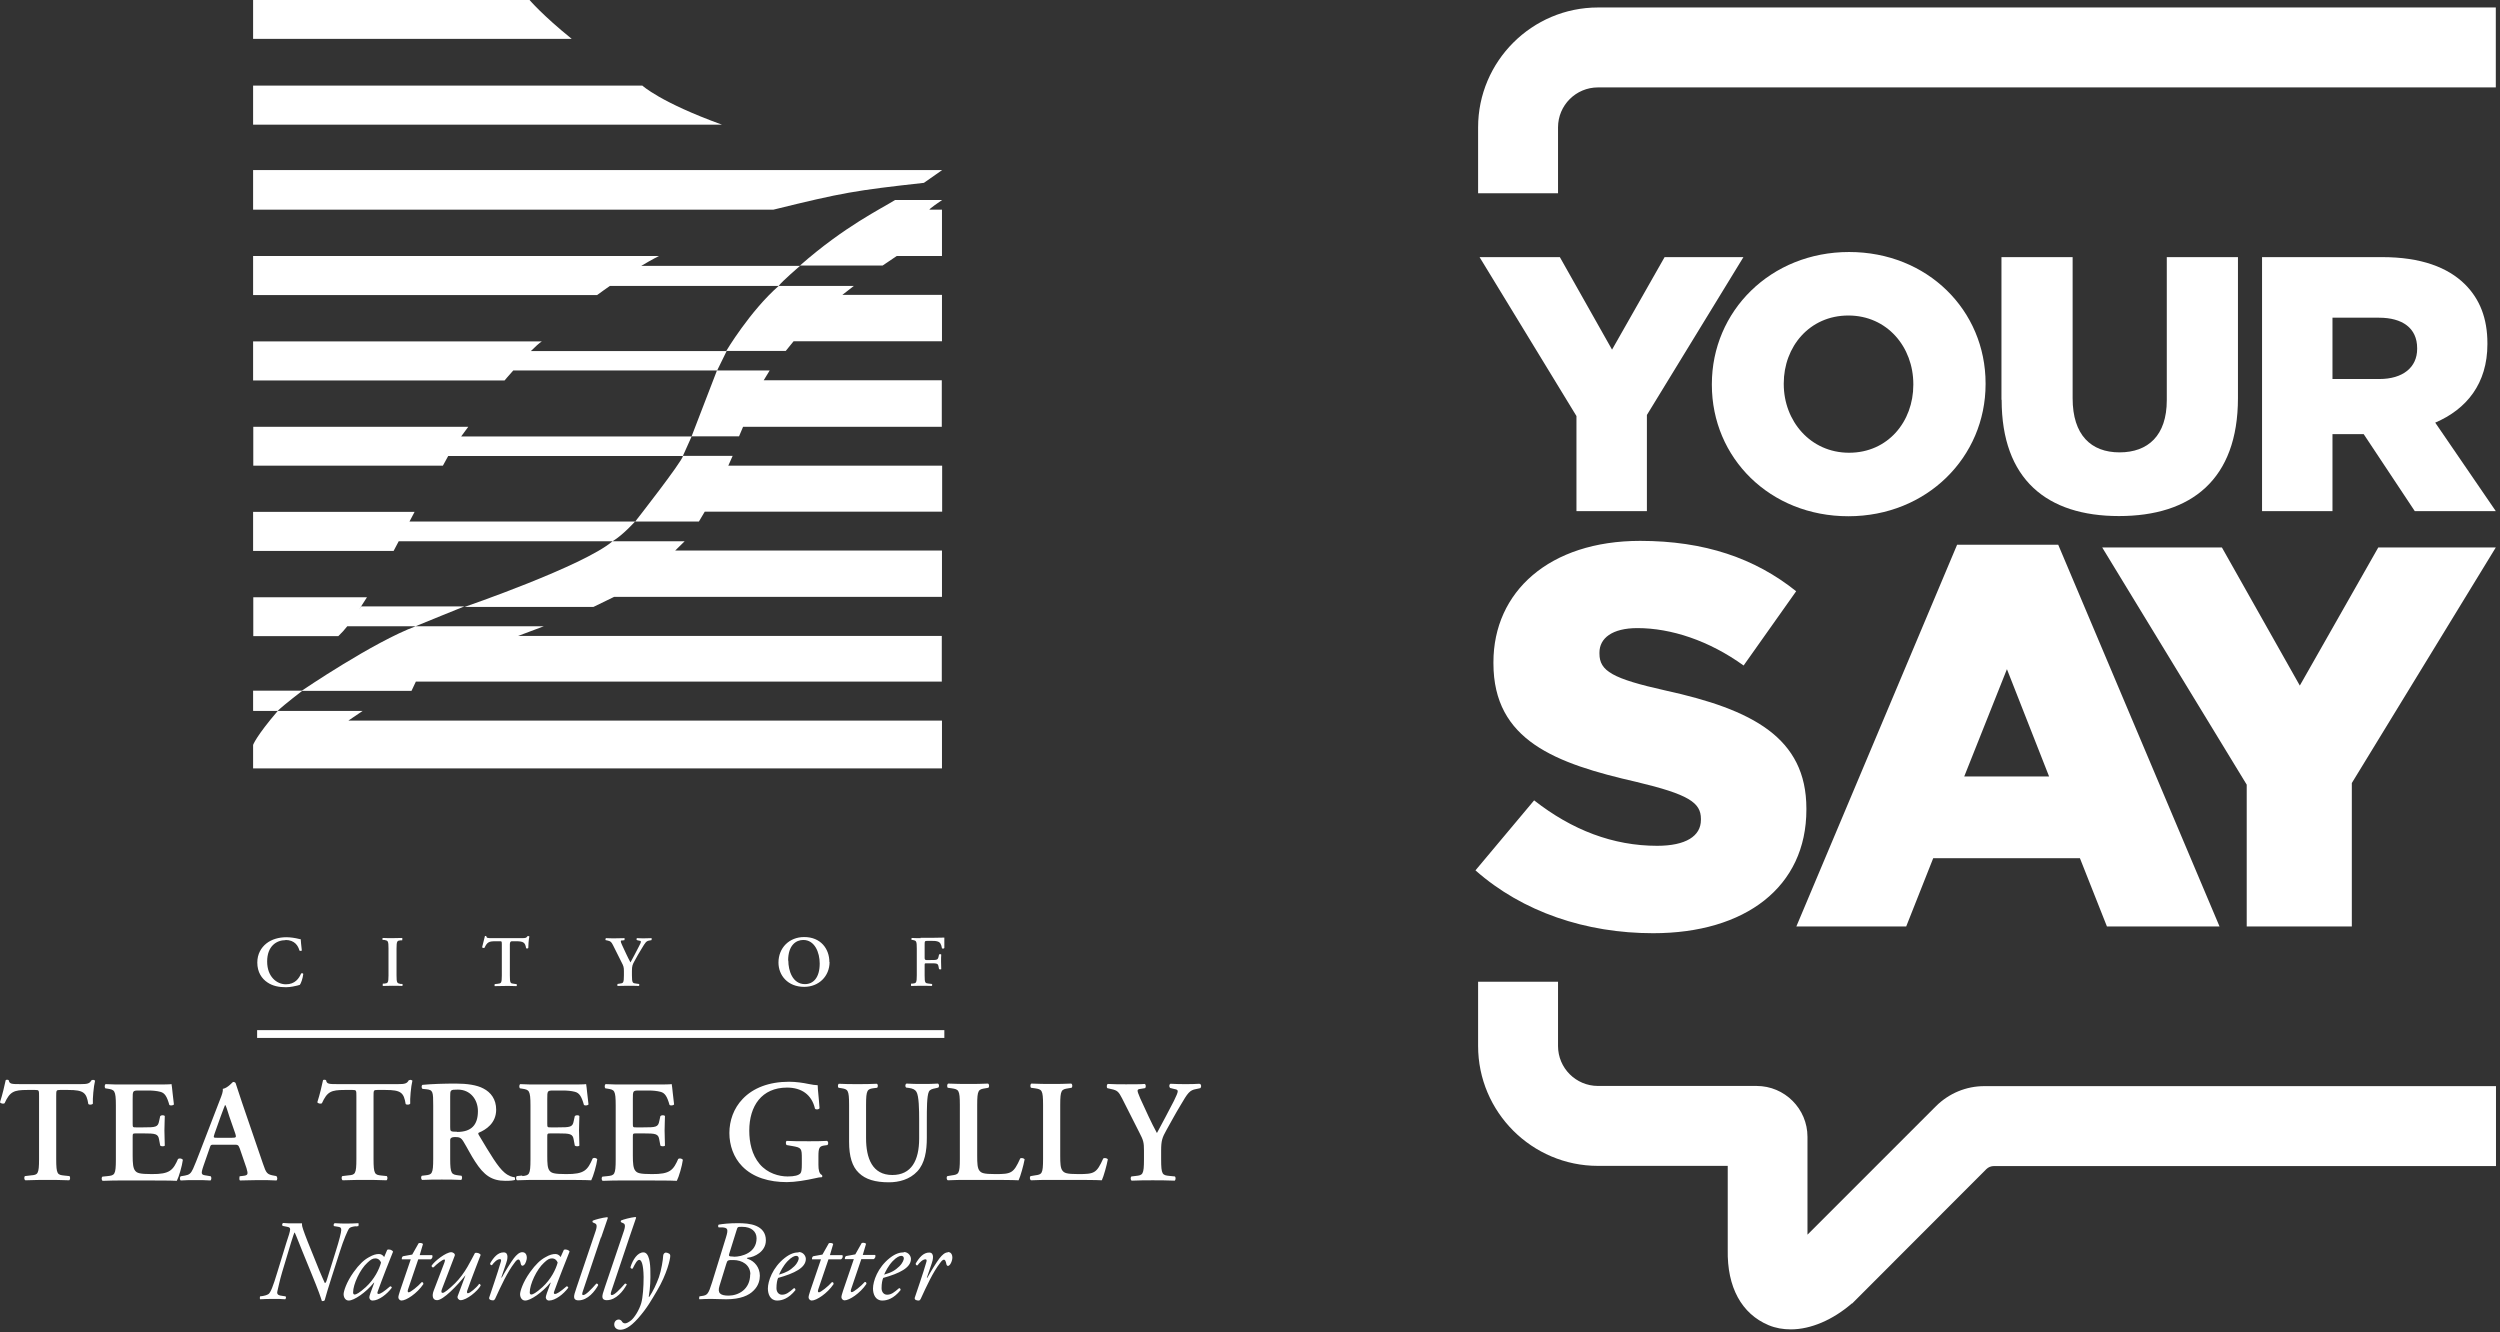<?xml version="1.0"?>
<svg xmlns="http://www.w3.org/2000/svg" width="137" height="73" viewBox="0 0 137 73" fill="none">
<rect x="0" y="0" width="137" height="73" fill="#333333" stroke="none"/>
<g clip-path="url(#clip0_1633_300)">
<path d="M86.39 22.8L81.08 14.09H85.48L88.34 19.16L91.22 14.09H95.54L90.25 22.74V28.01H86.39V22.8Z" fill="white"/>
<path d="M93.81 21.09V21.05C93.81 17.05 97.03 13.81 101.33 13.81C105.63 13.81 108.81 17.01 108.81 21.01V21.05C108.81 25.05 105.59 28.29 101.29 28.29C96.99 28.29 93.81 25.09 93.81 21.09ZM104.85 21.09V21.05C104.85 19.02 103.42 17.29 101.29 17.29C99.16 17.29 97.75 19 97.75 21.01V21.05C97.75 23.06 99.2 24.81 101.33 24.81C103.46 24.81 104.85 23.1 104.85 21.09Z" fill="white"/>
<path d="M109.68 21.91V14.09H113.58V21.83C113.58 23.84 114.59 24.79 116.15 24.79C117.71 24.79 118.74 23.87 118.74 21.93V14.09H122.64V21.81C122.64 26.29 120.07 28.28 116.12 28.28C112.17 28.28 109.69 26.27 109.69 21.91H109.68Z" fill="white"/>
<path d="M123.96 14.09H130.54C132.67 14.09 134.14 14.65 135.08 15.58C135.9 16.4 136.31 17.45 136.31 18.82V18.86C136.31 21.01 135.18 22.42 133.45 23.16L136.77 28.01H132.33L129.53 23.79H127.82V28.01H123.96V14.09ZM130.39 20.77C131.68 20.77 132.46 20.13 132.46 19.12V19.08C132.46 17.97 131.64 17.41 130.37 17.41H127.82V20.77H130.39Z" fill="white"/>
<path d="M80.86 47.69L84.07 43.86C86.15 45.49 88.4 46.35 90.81 46.35C92.38 46.35 93.21 45.82 93.21 44.93V44.87C93.21 43.98 92.53 43.53 89.68 42.85C85.26 41.84 81.84 40.59 81.84 36.35V36.29C81.84 32.43 84.9 29.64 89.88 29.64C93.41 29.64 96.17 30.59 98.43 32.4L95.55 36.47C93.65 35.1 91.57 34.42 89.73 34.42C88.34 34.42 87.65 34.98 87.65 35.76V35.82C87.65 36.77 88.36 37.19 91.27 37.84C96.02 38.88 98.99 40.42 98.99 44.31V44.37C98.99 48.61 95.64 51.14 90.59 51.14C86.91 51.14 83.44 49.98 80.86 47.7V47.69Z" fill="white"/>
<path d="M107.24 29.85H112.79L121.63 50.77H115.46L113.98 47.03H105.94L104.46 50.77H98.44L107.25 29.85H107.24ZM112.29 42.55L109.98 36.67L107.64 42.55H112.3H112.29Z" fill="white"/>
<path d="M123.12 43L115.2 30H121.76L126.03 37.57L130.33 30H136.77L128.88 42.91V50.77H123.12V42.99V43Z" fill="white"/>
<path fill-rule="evenodd" clip-rule="evenodd" d="M39.29 20.3C39.17 20.6 37.9 23.91 37.9 23.91H40.5L40.72 23.39H51.61V20.84H41.85L42.18 20.3H39.28H39.29ZM29.02 0H13.87V2.13H31.33C29.71 0.82 29.02 0 29.02 0ZM35.21 4.69H13.87V6.83H39.56C36.17 5.6 35.2 4.69 35.2 4.69H35.21ZM39.8 19.23H43.06L43.49 18.7H51.62V16.16H46.16L46.79 15.67H42.67C41.09 17.06 39.8 19.23 39.8 19.23ZM13.88 23.39V25.52H24.27C24.36 25.35 24.46 25.17 24.56 24.99H37.42L37.9 23.92H25.27C25.5 23.6 25.66 23.39 25.66 23.39H13.88ZM49.05 10.96C48.34 11.41 46.28 12.4 43.84 14.55H48.37L49.14 14.03H51.62V11.49H50.95C50.81 11.51 51.63 10.96 51.63 10.96H49.05ZM32.52 33.26L33.65 32.71H51.62V30.17H37L37.52 29.66H33.57C31.97 31.02 25.46 33.26 25.46 33.26H32.52ZM51.62 42.11V39.49H19.09L19.87 38.96H15.22C14.03 40.35 13.87 40.82 13.87 40.82V42.11H51.62ZM21.86 29.66H33.57C34.14 29.32 34.8 28.58 34.8 28.58H22.44L22.72 28.05H13.87V30.19H21.57L21.85 29.66H21.86ZM13.88 38.96H15.21C15.6 38.59 16.56 37.86 16.56 37.86H22.55L22.79 37.35H51.61V34.85H28.39L29.8 34.32H22.78C20.48 35.17 16.54 37.85 16.54 37.85H13.87V38.95H13.88V38.96ZM42.38 11.49C46.2 10.55 46.85 10.44 50.63 10.02L51.63 9.32H13.87V11.49H42.38ZM33.43 15.67H42.67C42.85 15.42 43.84 14.57 43.84 14.57H35.14C35.76 14.2 36.11 14.03 36.11 14.03H13.87V16.17H32.72C32.97 15.99 33.2 15.82 33.42 15.67H33.43ZM28.12 20.3H39.3L39.82 19.24H29.09C29.33 19 29.55 18.8 29.69 18.71H13.87V20.85H27.65C27.65 20.85 27.84 20.62 28.12 20.31V20.3ZM38.62 28.04H51.63V25.52H39.91L40.15 24.98H37.43C37.38 25.3 34.81 28.58 34.81 28.58H38.3L38.62 28.04ZM13.88 32.73V34.86H18.54C18.72 34.69 18.88 34.51 19.03 34.32H22.77C23 34.22 25.45 33.23 25.45 33.23H19.8L19.68 33.4C19.82 33.19 19.96 32.96 20.11 32.73H13.87H13.88ZM55.91 63.48C55.54 64.3 55.42 64.34 54.54 64.34C53.9 64.34 53.78 64.28 53.68 64.16C53.56 64.02 53.55 63.74 53.55 63.34V60.55C53.55 59.72 53.62 59.7 53.99 59.64L54.16 59.61C54.22 59.57 54.22 59.41 54.14 59.38C53.79 59.4 53.43 59.4 53.08 59.4C52.73 59.4 52.36 59.4 51.96 59.38C51.89 59.41 51.89 59.57 51.94 59.61L52.16 59.64C52.53 59.7 52.6 59.72 52.6 60.55V63.51C52.6 64.34 52.53 64.36 52.16 64.41L51.92 64.45C51.85 64.49 51.87 64.65 51.94 64.68C52.27 64.66 52.67 64.66 53.08 64.66H53.91C54.8 64.66 55.48 64.66 55.82 64.68C55.92 64.47 56.09 63.86 56.15 63.53C56.11 63.47 55.98 63.44 55.9 63.48H55.91ZM25.05 62.02C24.67 62.02 24.67 62 24.67 61.75V60.1C24.67 59.73 24.67 59.71 25.09 59.71C25.78 59.71 26.19 60.26 26.19 60.89C26.19 61.65 25.83 62.03 25.05 62.03V62.02ZM28.22 64.67C28.22 64.67 28.24 64.54 28.2 64.51C28.1 64.51 27.87 64.45 27.65 64.26C27.28 63.95 26.88 63.27 26.24 62.2C26.21 62.15 26.19 62.09 26.24 62.07C26.63 61.91 27.19 61.55 27.19 60.81C27.19 60.24 26.9 59.86 26.49 59.65C26.14 59.46 25.6 59.38 24.98 59.38C24.36 59.38 23.65 59.4 23.15 59.45C23.09 59.49 23.09 59.62 23.15 59.67L23.36 59.69C23.73 59.73 23.74 59.82 23.74 60.59V63.5C23.74 64.34 23.67 64.37 23.3 64.41L23.12 64.43C23.05 64.49 23.07 64.63 23.14 64.66C23.51 64.64 23.86 64.64 24.21 64.64C24.56 64.64 24.92 64.64 25.27 64.66C25.33 64.63 25.34 64.49 25.29 64.43L25.12 64.41C24.75 64.36 24.67 64.34 24.67 63.5V62.48C24.67 62.367 24.753 62.31 24.92 62.31C25.18 62.31 25.27 62.34 25.41 62.58C25.6 62.89 25.82 63.33 26.04 63.66C26.52 64.4 26.94 64.71 27.7 64.71C27.98 64.71 28.13 64.69 28.22 64.66V64.67ZM28.74 69.31C28.81 69.21 28.87 69.03 28.87 68.93C28.87 68.83 28.84 68.62 28.62 68.62C28.46 68.62 28.31 68.76 28.16 68.95C28 69.16 27.69 69.66 27.5 70.01H27.47L27.74 69.22C27.8 69.05 27.91 68.63 27.6 68.63C27.29 68.63 27.06 68.89 26.86 69.23C26.86 69.31 26.9 69.34 26.96 69.33C27.07 69.18 27.24 69 27.4 69C27.46 69 27.47 69.06 27.45 69.13C27.28 69.74 26.89 70.85 26.81 71.1C26.77 71.24 26.95 71.26 27.02 71.26C27.07 71.26 27.1 71.23 27.13 71.18C27.46 70.46 27.81 69.7 28.19 69.21C28.28 69.08 28.35 69.02 28.41 69.02C28.47 69.02 28.51 69.1 28.54 69.26C28.57 69.39 28.67 69.39 28.74 69.29V69.31ZM22.93 69.01H23.61C23.69 68.97 23.73 68.84 23.68 68.78H23L23.18 68.17C23.13 68.11 23 68.1 22.94 68.13L22.59 68.75L22.09 68.84C22.03 68.86 22.01 68.95 22.02 69.01H22.51L21.92 70.74C21.86 70.93 21.83 71.02 21.83 71.1C21.83 71.18 21.91 71.27 22 71.27C22.26 71.27 22.85 70.89 23.2 70.37C23.2 70.29 23.18 70.26 23.11 70.26C22.9 70.5 22.49 70.82 22.4 70.82C22.35 70.82 22.32 70.78 22.36 70.66L22.92 69.01H22.93ZM20.05 70.53C19.69 70.86 19.51 70.94 19.44 70.94C19.38 70.94 19.35 70.9 19.35 70.82C19.35 70.38 19.73 69.56 20.13 69.2C20.32 69.02 20.42 68.96 20.57 68.96C20.73 68.96 20.84 69.07 20.88 69.19C20.78 69.56 20.52 70.1 20.04 70.54H20.05V70.53ZM21.53 68.58C21.49 68.5 21.33 68.44 21.22 68.49L21.05 68.89C21.02 68.83 20.95 68.77 20.92 68.76C20.88 68.74 20.84 68.72 20.77 68.72C20.61 68.72 20.45 68.76 20.21 68.9C19.95 69.04 19.68 69.29 19.38 69.71C18.97 70.28 18.83 70.78 18.83 70.92C18.83 71.1 18.93 71.27 19.11 71.27C19.4 71.27 20.04 70.84 20.49 70.29H20.51L20.3 70.86C20.25 71 20.24 71.06 20.24 71.1C20.24 71.15 20.28 71.27 20.42 71.27C20.76 71.27 21.21 70.92 21.47 70.57C21.47 70.52 21.43 70.49 21.38 70.49C21.02 70.8 20.84 70.91 20.74 70.91C20.69 70.91 20.66 70.87 20.7 70.77C20.9 70.2 21.44 68.82 21.54 68.59L21.53 68.58ZM26.25 70.38C26.09 70.57 25.76 70.87 25.64 70.87C25.58 70.87 25.58 70.79 25.61 70.71C25.87 69.97 26.28 68.94 26.34 68.77C26.31 68.69 26.16 68.63 26.03 68.66C25.82 69.04 25.5 69.77 24.93 70.33C24.6 70.65 24.35 70.85 24.26 70.85C24.19 70.85 24.16 70.79 24.22 70.64L24.92 68.81C24.96 68.7 24.81 68.62 24.73 68.62C24.44 68.62 23.81 69.11 23.65 69.36C23.65 69.42 23.69 69.47 23.76 69.45C23.91 69.29 24.24 69.02 24.35 69.02C24.4 69.02 24.39 69.08 24.35 69.2L23.77 70.72C23.66 71 23.7 71.25 23.95 71.25C24.29 71.25 25.06 70.45 25.51 69.88L25.08 71.03C25.04 71.13 25.14 71.25 25.24 71.25C25.57 71.25 26.17 70.76 26.34 70.45C26.34 70.38 26.28 70.35 26.23 70.36V70.38H26.25ZM49.29 69.39C49.06 69.61 48.87 69.73 48.45 69.85C48.53 69.67 48.67 69.38 48.91 69.12C49.14 68.88 49.3 68.82 49.39 68.82C49.5 68.82 49.53 68.9 49.53 68.96C49.53 69.02 49.48 69.2 49.29 69.39ZM49.52 68.63C49.34 68.63 49.09 68.68 48.77 68.93C48.09 69.46 47.84 70.22 47.84 70.61C47.84 70.92 47.97 71.27 48.35 71.27C48.61 71.27 48.97 71.17 49.35 70.7C49.36 70.64 49.33 70.59 49.27 70.59C48.99 70.83 48.84 70.95 48.61 70.95C48.44 70.95 48.31 70.81 48.31 70.59C48.31 70.34 48.35 70.14 48.4 70.03C49.3 69.78 49.92 69.47 49.92 68.99C49.92 68.83 49.78 68.61 49.53 68.61V68.63H49.52ZM51.94 68.63C51.78 68.63 51.63 68.77 51.48 68.96C51.32 69.17 51.01 69.67 50.82 70.02H50.79L51.06 69.23C51.12 69.06 51.23 68.64 50.92 68.64C50.61 68.64 50.38 68.9 50.18 69.24C50.18 69.32 50.22 69.35 50.28 69.34C50.39 69.19 50.56 69.01 50.72 69.01C50.78 69.01 50.79 69.07 50.77 69.14C50.6 69.75 50.21 70.86 50.13 71.11C50.09 71.25 50.27 71.27 50.34 71.27C50.39 71.27 50.42 71.24 50.45 71.19C50.78 70.47 51.13 69.71 51.51 69.22C51.6 69.09 51.67 69.03 51.73 69.03C51.79 69.03 51.83 69.11 51.86 69.27C51.89 69.4 51.98 69.4 52.06 69.3C52.14 69.2 52.19 69.02 52.19 68.92C52.19 68.82 52.16 68.61 51.94 68.61V68.63ZM47.39 70.25C47.18 70.49 46.77 70.81 46.68 70.81C46.63 70.81 46.6 70.77 46.64 70.65L47.2 69H47.88C47.96 68.96 48 68.83 47.96 68.77H47.28L47.46 68.16C47.41 68.1 47.28 68.09 47.22 68.12L46.87 68.74L46.37 68.83C46.31 68.85 46.29 68.94 46.3 69H46.79L46.2 70.73C46.14 70.92 46.11 71.01 46.11 71.09C46.11 71.17 46.19 71.26 46.28 71.26C46.54 71.26 47.13 70.88 47.48 70.36C47.48 70.28 47.46 70.25 47.39 70.25ZM40.2 68.86C39.93 68.86 39.92 68.83 39.97 68.68L40.36 67.43C40.42 67.22 40.43 67.23 40.67 67.23C41.18 67.23 41.46 67.49 41.46 67.86C41.46 68.65 40.66 68.87 40.21 68.87H40.2V68.86ZM41.11 69.83C41.11 70.67 40.45 71 39.93 71C39.48 71 39.3 70.87 39.43 70.46L39.8 69.26C39.86 69.05 39.89 69.05 40.19 69.05C40.66 69.05 41.12 69.31 41.12 69.84L41.11 69.83ZM41.44 67.18C41.14 67.05 40.76 67.03 40.43 67.03C39.97 67.03 39.6 67.07 39.38 67.11C39.35 67.14 39.34 67.23 39.38 67.26H39.59C39.87 67.29 39.93 67.34 39.78 67.82L39.02 70.28C38.82 70.92 38.76 70.98 38.46 71.02L38.33 71.04C38.33 71.04 38.29 71.17 38.33 71.2C38.51 71.19 38.72 71.18 38.97 71.18C39.22 71.18 39.46 71.2 39.8 71.2C40.58 71.2 41.04 70.99 41.3 70.72C41.57 70.46 41.64 70.14 41.64 69.91C41.64 69.46 41.35 69.11 40.99 68.99C40.93 68.97 40.89 68.93 40.99 68.92C41.33 68.89 41.97 68.6 41.97 67.97C41.97 67.55 41.74 67.31 41.44 67.18ZM43.53 69.39C43.3 69.61 43.1 69.73 42.69 69.85C42.77 69.67 42.91 69.38 43.15 69.12C43.38 68.88 43.54 68.82 43.63 68.82C43.74 68.82 43.77 68.9 43.77 68.96C43.77 69.02 43.72 69.2 43.53 69.39ZM43.76 68.63C43.58 68.63 43.33 68.68 43.01 68.93C42.33 69.46 42.08 70.22 42.08 70.61C42.08 70.92 42.21 71.27 42.59 71.27C42.85 71.27 43.21 71.17 43.59 70.7C43.59 70.64 43.57 70.59 43.51 70.59C43.23 70.83 43.08 70.95 42.85 70.95C42.68 70.95 42.55 70.81 42.55 70.59C42.55 70.34 42.59 70.14 42.64 70.03C43.54 69.78 44.16 69.47 44.16 68.99C44.16 68.83 44.02 68.61 43.77 68.61V68.63H43.76ZM36.49 68.64C36.49 68.64 36.35 68.65 36.34 68.83C36.34 68.99 36.24 69.62 36.11 69.99C35.97 70.37 35.79 70.76 35.58 71.07H35.55C35.64 70.55 35.65 70.09 35.64 69.69C35.64 69.25 35.58 68.63 35.26 68.63C34.94 68.63 34.68 69.02 34.55 69.44C34.55 69.5 34.6 69.54 34.67 69.52C34.8 69.26 34.91 69.04 35.03 69.04C35.15 69.04 35.26 69.28 35.27 69.98C35.27 70.51 35.23 71.09 35.14 71.41C35.02 71.82 34.75 72.22 34.59 72.35C34.44 72.47 34.33 72.52 34.25 72.52C34.15 72.52 34.09 72.44 34.08 72.41C34.04 72.35 33.97 72.31 33.91 72.31C33.77 72.31 33.66 72.42 33.66 72.58C33.66 72.74 33.78 72.87 33.99 72.87C34.2 72.87 34.5 72.77 34.97 72.24C35.47 71.67 35.69 71.26 36 70.74C36.56 69.8 36.73 68.99 36.73 68.83C36.73 68.76 36.71 68.73 36.67 68.7C36.62 68.67 36.54 68.64 36.49 68.64ZM37.18 63.48C36.9 64.12 36.73 64.35 35.72 64.34C35.05 64.34 34.92 64.28 34.82 64.16C34.7 64.02 34.68 63.74 34.68 63.33V62.32C34.68 62.12 34.68 62.11 34.87 62.11H35.25C35.94 62.11 36.08 62.13 36.13 62.46L36.19 62.78C36.25 62.83 36.4 62.83 36.44 62.78C36.44 62.53 36.42 62.25 36.42 61.95C36.42 61.65 36.44 61.37 36.44 61.16C36.4 61.1 36.25 61.1 36.19 61.16L36.13 61.43C36.07 61.77 35.94 61.78 35.25 61.78H34.87C34.69 61.78 34.68 61.78 34.68 61.57V60.23C34.68 59.78 34.68 59.76 35.02 59.76H35.55C35.76 59.76 36 59.78 36.19 59.83C36.44 59.89 36.56 60.09 36.69 60.55C36.75 60.6 36.91 60.58 36.94 60.52C36.89 60.18 36.84 59.55 36.81 59.41C36.71 59.43 36.25 59.43 35.74 59.43H34.22C33.87 59.43 33.5 59.43 33.19 59.41C33.13 59.44 33.12 59.58 33.17 59.64L33.3 59.66C33.67 59.72 33.74 59.74 33.74 60.58V63.54C33.74 64.38 33.67 64.41 33.3 64.45L33.01 64.48C32.95 64.54 32.96 64.68 33.03 64.71C33.39 64.69 33.87 64.69 34.22 64.69H35.13C36.06 64.69 36.74 64.69 37.09 64.71C37.2 64.5 37.38 63.89 37.42 63.56C37.37 63.48 37.24 63.46 37.17 63.51V63.48H37.18ZM32.94 67.82C33.17 67.14 33.23 66.97 33.31 66.74L33.28 66.7C32.99 66.73 32.6 66.84 32.49 66.89C32.46 66.91 32.46 66.97 32.49 66.99L32.6 67.04C32.69 67.08 32.76 67.15 32.6 67.58L31.6 70.54C31.49 70.86 31.46 70.97 31.46 71.07C31.46 71.17 31.52 71.26 31.7 71.26C32.22 71.26 32.61 70.74 32.78 70.43C32.78 70.37 32.74 70.34 32.68 70.34C32.39 70.67 32.1 70.97 31.96 70.97C31.89 70.97 31.89 70.91 31.94 70.76L32.93 67.81L32.94 67.82ZM34.35 70.43C34.35 70.37 34.31 70.34 34.25 70.34C33.96 70.67 33.67 70.97 33.53 70.97C33.46 70.97 33.45 70.91 33.5 70.76L34.49 67.81C34.72 67.13 34.78 66.96 34.86 66.73L34.83 66.69C34.54 66.72 34.15 66.83 34.04 66.88C34.01 66.9 34.01 66.96 34.04 66.98L34.15 67.03C34.24 67.07 34.31 67.14 34.15 67.57L33.15 70.53C33.04 70.85 33.01 70.96 33.01 71.06C33.01 71.16 33.07 71.25 33.25 71.25C33.77 71.25 34.16 70.73 34.33 70.42H34.35V70.43ZM29.73 70.53C29.37 70.86 29.19 70.94 29.12 70.94C29.06 70.94 29.03 70.9 29.03 70.82C29.03 70.38 29.41 69.56 29.81 69.2C30 69.02 30.1 68.96 30.25 68.96C30.41 68.96 30.52 69.07 30.56 69.19C30.46 69.56 30.2 70.1 29.72 70.54H29.73V70.53ZM31.21 68.58C31.17 68.5 31.01 68.44 30.9 68.49L30.72 68.89C30.69 68.83 30.62 68.77 30.59 68.76C30.55 68.74 30.51 68.72 30.44 68.72C30.28 68.72 30.12 68.76 29.88 68.9C29.62 69.04 29.35 69.29 29.05 69.71C28.64 70.28 28.5 70.78 28.5 70.92C28.5 71.1 28.6 71.27 28.78 71.27C29.07 71.27 29.71 70.84 30.16 70.29H30.18L29.97 70.86C29.92 71 29.91 71.06 29.91 71.1C29.91 71.15 29.95 71.27 30.09 71.27C30.43 71.27 30.88 70.92 31.14 70.57C31.14 70.52 31.1 70.49 31.05 70.49C30.69 70.8 30.51 70.91 30.41 70.91C30.36 70.91 30.33 70.87 30.37 70.77C30.57 70.2 31.12 68.82 31.21 68.59V68.58ZM45.2 62.77L45.34 62.75C45.41 62.69 45.4 62.56 45.32 62.52C44.98 62.54 44.71 62.54 44.35 62.54C43.8 62.54 43.42 62.54 43.11 62.52C43.05 62.56 43.05 62.7 43.11 62.75L43.4 62.8C43.93 62.89 43.94 62.93 43.94 63.5V63.79C43.94 64.08 43.92 64.22 43.87 64.29C43.77 64.41 43.54 64.47 43.16 64.47C42.69 64.47 42.06 64.3 41.63 63.79C41.2 63.28 41.06 62.6 41.06 61.96C41.06 60.61 41.74 59.6 43.13 59.6C43.92 59.6 44.48 59.98 44.66 60.75C44.7 60.82 44.87 60.81 44.91 60.73C44.87 60.11 44.81 59.71 44.81 59.47C44.71 59.47 44.48 59.44 44.3 59.4C44.02 59.34 43.62 59.28 43.24 59.28C42.14 59.28 41.27 59.62 40.7 60.22C40.2 60.74 39.97 61.42 39.97 62.09C39.97 62.76 40.2 63.43 40.67 63.91C41.27 64.53 42.16 64.78 43.12 64.78C43.57 64.78 44.17 64.68 44.66 64.57C44.81 64.53 44.95 64.51 45.04 64.51C45.07 64.49 45.07 64.42 45.04 64.39C44.89 64.32 44.85 64.11 44.85 63.83V63.37C44.85 62.89 44.9 62.81 45.19 62.77H45.2ZM21.07 53.9H20.98C20.98 53.9 20.96 54.01 20.98 54.03C21.15 54.03 21.34 54.02 21.51 54.02C21.68 54.02 21.86 54.02 22.04 54.03C22.07 54.01 22.08 53.94 22.04 53.92H21.95C21.76 53.88 21.73 53.87 21.73 53.45V51.98C21.73 51.56 21.77 51.55 21.95 51.53H22.04C22.04 51.53 22.06 51.42 22.04 51.4C21.87 51.4 21.69 51.41 21.51 51.41C21.33 51.41 21.15 51.41 20.98 51.4C20.95 51.42 20.94 51.49 20.98 51.51H21.07C21.26 51.55 21.29 51.56 21.29 51.98V53.45C21.29 53.87 21.25 53.88 21.07 53.9ZM15.64 51.51C16.16 51.51 16.34 51.84 16.41 52.09C16.44 52.12 16.51 52.11 16.54 52.09C16.5 51.8 16.49 51.56 16.48 51.47C16.44 51.47 16.42 51.46 16.37 51.45C16.18 51.4 15.91 51.36 15.69 51.36C15.29 51.36 14.89 51.47 14.6 51.7C14.31 51.93 14.1 52.28 14.1 52.75C14.1 53.27 14.34 53.63 14.66 53.84C14.94 54.03 15.28 54.1 15.67 54.1C15.93 54.1 16.2 54.03 16.29 54.01C16.33 54 16.38 53.98 16.43 53.97C16.49 53.9 16.59 53.63 16.62 53.37C16.6 53.33 16.54 53.32 16.5 53.35C16.39 53.61 16.17 53.94 15.67 53.94C15.17 53.94 14.64 53.53 14.64 52.69C14.64 51.85 15.15 51.52 15.65 51.52L15.64 51.51ZM22.5 59.17C22.5 59.17 22.44 59.19 22.4 59.2C22.3 59.38 22.19 59.41 21.8 59.41H18.56C18.02 59.41 17.91 59.41 17.87 59.2C17.85 59.18 17.82 59.17 17.79 59.17C17.75 59.17 17.72 59.17 17.7 59.2C17.64 59.48 17.53 59.97 17.39 60.4C17.42 60.48 17.59 60.5 17.64 60.46C17.93 59.82 18.15 59.73 18.88 59.73H19.32C19.53 59.73 19.53 59.75 19.53 60.08V63.51C19.53 64.35 19.46 64.38 19.09 64.41L18.76 64.45C18.7 64.49 18.71 64.65 18.78 64.68C19.29 64.66 19.66 64.66 20.01 64.66C20.36 64.66 20.72 64.66 21.18 64.68C21.24 64.65 21.25 64.51 21.2 64.45L20.91 64.42C20.54 64.38 20.47 64.36 20.47 63.51V60.08C20.47 59.75 20.47 59.73 20.68 59.73H21.13C21.98 59.73 22.13 59.88 22.23 60.5C22.3 60.56 22.44 60.54 22.48 60.48C22.46 60.23 22.52 59.54 22.6 59.22C22.58 59.2 22.54 59.18 22.5 59.18V59.17ZM43.19 52.64C43.19 51.8 43.62 51.51 44.02 51.51C44.65 51.51 44.92 52.2 44.92 52.8C44.92 53.59 44.56 53.93 44.11 53.93C43.43 53.93 43.2 53.19 43.2 52.64H43.19ZM45.45 52.72C45.45 52 44.98 51.35 44.07 51.35C43.24 51.35 42.66 51.95 42.66 52.75C42.66 53.45 43.17 54.08 44.07 54.08C44.87 54.08 45.46 53.5 45.46 52.72H45.45ZM19.5 67.21L19.64 67.19C19.64 67.19 19.67 67.06 19.64 67.03C19.46 67.04 19.28 67.05 19.05 67.05C18.82 67.05 18.56 67.05 18.34 67.03C18.29 67.06 18.26 67.13 18.3 67.19L18.54 67.23C18.68 67.25 18.7 67.3 18.7 67.41C18.7 67.53 18.59 67.97 18.4 68.57L17.91 70.14C17.88 70.24 17.85 70.31 17.8 70.31C17.73 70.17 17.62 69.9 17.49 69.6L16.86 68.04C16.62 67.43 16.55 67.2 16.55 67.13V67.04H16.16C15.9 67.04 15.71 67.04 15.52 67.02C15.46 67.04 15.44 67.13 15.49 67.18L15.74 67.23C15.85 67.25 15.9 67.28 15.9 67.37C15.9 67.48 15.81 67.75 15.69 68.11L15.2 69.71C14.96 70.51 14.83 70.82 14.72 70.91C14.63 70.97 14.49 71.01 14.41 71.02L14.25 71.04C14.25 71.04 14.22 71.17 14.26 71.2C14.45 71.19 14.69 71.18 14.92 71.18C15.21 71.18 15.45 71.18 15.63 71.2C15.67 71.17 15.69 71.08 15.65 71.04L15.51 71.02C15.3 70.99 15.15 70.97 15.2 70.76C15.23 70.65 15.33 70.15 15.46 69.72L15.95 68.09C16.06 67.75 16.12 67.54 16.15 67.54C16.25 67.75 16.4 68.16 16.57 68.57L17.06 69.77C17.47 70.77 17.56 71.05 17.64 71.3C17.69 71.3 17.75 71.3 17.79 71.26C17.9 70.87 17.97 70.63 18.18 69.97L18.63 68.57C18.82 67.96 19.06 67.4 19.14 67.31C19.2 67.25 19.32 67.22 19.47 67.2H19.5V67.21ZM28.95 51.29C28.95 51.29 28.92 51.29 28.9 51.31C28.85 51.4 28.79 51.41 28.6 51.41H26.99C26.72 51.41 26.67 51.41 26.65 51.31C26.65 51.3 26.63 51.29 26.61 51.29C26.59 51.29 26.57 51.29 26.57 51.31C26.54 51.45 26.48 51.69 26.42 51.91C26.44 51.95 26.52 51.96 26.55 51.94C26.7 51.62 26.8 51.58 27.17 51.58H27.39C27.49 51.58 27.5 51.58 27.5 51.75V53.46C27.5 53.88 27.46 53.89 27.28 53.91L27.11 53.93C27.11 53.93 27.09 54.03 27.11 54.04C27.36 54.04 27.55 54.03 27.72 54.03C27.89 54.03 28.07 54.03 28.3 54.04C28.33 54.02 28.34 53.95 28.3 53.93L28.16 53.91C27.97 53.89 27.94 53.88 27.94 53.46V51.75C27.94 51.637 27.977 51.58 28.05 51.58H28.28C28.7 51.58 28.78 51.66 28.83 51.96C28.87 51.99 28.93 51.98 28.95 51.95C28.95 51.82 28.97 51.48 29.01 51.32C29.01 51.31 28.98 51.3 28.96 51.3H28.95V51.29ZM65.73 59.39C65.48 59.41 65.22 59.41 64.97 59.41C64.72 59.41 64.49 59.41 64.14 59.39C64.06 59.43 64.06 59.56 64.12 59.62L64.36 59.68C64.47 59.7 64.54 59.72 64.54 59.8C64.54 59.89 64.46 60.06 64.33 60.33C64.02 60.93 63.73 61.48 63.4 62.09C63.08 61.51 62.8 60.87 62.48 60.18C62.37 59.92 62.34 59.83 62.34 59.77C62.34 59.71 62.38 59.68 62.51 59.67L62.75 59.63C62.81 59.57 62.8 59.43 62.73 59.4C62.55 59.42 62.06 59.42 61.71 59.42C61.38 59.42 61.05 59.42 60.71 59.4C60.65 59.42 60.63 59.57 60.68 59.63L60.89 59.68C61.25 59.75 61.31 59.85 61.49 60.19L62.44 62.07C62.66 62.49 62.69 62.61 62.69 63.06V63.53C62.69 64.37 62.62 64.4 62.25 64.44L62 64.47C61.94 64.53 61.95 64.67 62.02 64.7C62.45 64.68 62.81 64.68 63.17 64.68C63.53 64.68 63.88 64.68 64.37 64.7C64.43 64.67 64.44 64.53 64.39 64.47L64.09 64.44C63.7 64.4 63.63 64.38 63.63 63.53V63.05C63.63 62.51 63.69 62.34 63.92 61.93C64.17 61.49 64.4 61.05 64.68 60.59C65.09 59.89 65.19 59.74 65.55 59.68L65.78 59.63C65.84 59.57 65.84 59.44 65.76 59.4H65.73V59.39ZM34.1 51.54L34.22 51.52C34.22 51.52 34.24 51.42 34.22 51.41C34.13 51.41 33.89 51.42 33.71 51.42C33.55 51.42 33.38 51.42 33.21 51.41C33.18 51.42 33.17 51.5 33.19 51.52L33.29 51.54C33.47 51.58 33.5 51.62 33.59 51.79L34.06 52.73C34.17 52.94 34.19 53 34.19 53.22V53.45C34.19 53.87 34.15 53.88 33.97 53.9L33.84 53.92C33.84 53.92 33.82 54.02 33.84 54.03C34.05 54.03 34.23 54.02 34.41 54.02C34.59 54.02 34.76 54.02 35.01 54.03C35.04 54.01 35.05 53.94 35.01 53.92L34.86 53.9C34.67 53.88 34.63 53.87 34.63 53.45V53.21C34.63 52.94 34.66 52.86 34.78 52.65C34.9 52.43 35.02 52.21 35.16 51.99C35.37 51.64 35.41 51.57 35.59 51.54L35.7 51.52C35.7 51.52 35.73 51.43 35.7 51.41C35.57 51.41 35.45 51.42 35.32 51.42C35.19 51.42 35.08 51.42 34.91 51.41C34.87 51.43 34.87 51.5 34.91 51.52L35.03 51.55C35.09 51.55 35.12 51.57 35.12 51.61C35.12 51.65 35.08 51.74 35.01 51.87C34.86 52.17 34.71 52.44 34.55 52.74C34.39 52.45 34.25 52.13 34.09 51.79C34.03 51.66 34.02 51.62 34.02 51.58C34.02 51.54 34.04 51.54 34.1 51.53V51.54ZM28.61 64.42L28.32 64.45C28.26 64.51 28.27 64.65 28.34 64.68C28.7 64.66 29.18 64.66 29.53 64.66H30.44C31.37 64.66 32.05 64.66 32.4 64.68C32.51 64.47 32.69 63.86 32.73 63.53C32.68 63.45 32.55 63.43 32.48 63.48C32.2 64.12 32.03 64.35 31.02 64.34C30.35 64.34 30.22 64.28 30.12 64.16C30 64.02 29.99 63.74 29.99 63.33V62.32C29.99 62.12 29.99 62.11 30.18 62.11H30.56C31.25 62.11 31.39 62.13 31.44 62.46L31.5 62.78C31.56 62.83 31.71 62.83 31.75 62.78C31.75 62.53 31.73 62.25 31.73 61.95C31.73 61.65 31.75 61.37 31.75 61.16C31.71 61.1 31.56 61.1 31.5 61.16L31.44 61.43C31.38 61.77 31.25 61.78 30.56 61.78H30.18C30 61.78 29.99 61.78 29.99 61.57V60.23C29.99 59.78 29.99 59.76 30.33 59.76H30.86C31.07 59.76 31.31 59.78 31.5 59.83C31.75 59.89 31.87 60.09 32 60.55C32.06 60.6 32.22 60.58 32.25 60.52C32.2 60.18 32.15 59.55 32.12 59.41C32.02 59.43 31.56 59.43 31.05 59.43H29.53C29.18 59.43 28.81 59.43 28.51 59.41C28.45 59.44 28.44 59.58 28.49 59.64L28.62 59.66C28.99 59.72 29.07 59.74 29.07 60.58V63.54C29.07 64.38 29 64.41 28.62 64.45V64.42H28.61ZM60.46 63.48C60.09 64.3 59.97 64.34 59.09 64.34C58.45 64.34 58.33 64.28 58.23 64.16C58.11 64.02 58.1 63.74 58.1 63.34V60.55C58.1 59.72 58.17 59.7 58.54 59.64L58.72 59.61C58.78 59.57 58.78 59.41 58.7 59.38C58.35 59.4 57.99 59.4 57.64 59.4C57.29 59.4 56.92 59.4 56.52 59.38C56.45 59.41 56.45 59.57 56.5 59.61L56.72 59.64C57.09 59.7 57.16 59.72 57.16 60.55V63.51C57.16 64.34 57.09 64.36 56.72 64.41L56.48 64.45C56.41 64.49 56.43 64.65 56.5 64.68C56.83 64.66 57.23 64.66 57.64 64.66H58.47C59.36 64.66 60.04 64.66 60.38 64.68C60.48 64.47 60.65 63.86 60.71 63.53C60.67 63.47 60.54 63.44 60.46 63.48ZM9.77 63.48C9.49 64.12 9.32 64.35 8.31 64.34C7.64 64.34 7.51 64.28 7.41 64.16C7.29 64.02 7.27 63.74 7.27 63.33V62.32C7.27 62.12 7.27 62.11 7.46 62.11H7.84C8.53 62.11 8.67 62.13 8.72 62.46L8.78 62.78C8.84 62.83 8.99 62.83 9.03 62.78C9.03 62.53 9.01 62.25 9.01 61.95C9.01 61.65 9.03 61.37 9.03 61.16C8.99 61.1 8.84 61.1 8.78 61.16L8.72 61.43C8.66 61.77 8.53 61.78 7.84 61.78H7.46C7.28 61.78 7.27 61.78 7.27 61.57V60.23C7.27 59.78 7.27 59.76 7.61 59.76H8.14C8.35 59.76 8.59 59.78 8.78 59.83C9.03 59.89 9.15 60.09 9.28 60.55C9.34 60.6 9.5 60.58 9.53 60.52C9.48 60.18 9.43 59.55 9.4 59.41C9.3 59.43 8.84 59.43 8.33 59.43H6.81C6.46 59.43 6.09 59.43 5.79 59.41C5.73 59.44 5.72 59.58 5.77 59.64L5.9 59.66C6.27 59.72 6.35 59.74 6.35 60.58V63.54C6.35 64.38 6.28 64.41 5.9 64.45L5.61 64.48C5.55 64.54 5.56 64.68 5.63 64.71C5.99 64.69 6.47 64.69 6.82 64.69H7.73C8.66 64.69 9.34 64.69 9.69 64.71C9.8 64.5 9.98 63.89 10.02 63.56C9.97 63.48 9.84 63.46 9.77 63.51V63.48ZM12.72 62.35H11.89C11.7 62.35 11.68 62.35 11.76 62.12L12.09 61.19C12.23 60.82 12.3 60.62 12.33 60.56H12.35C12.39 60.62 12.44 60.77 12.57 61.19L12.9 62.14C12.96 62.33 12.93 62.35 12.71 62.35H12.72ZM15.16 64.45L15.04 64.43C14.63 64.36 14.59 64.3 14.41 63.77L13.27 60.44C13.14 60.08 13.04 59.71 12.91 59.35C12.88 59.31 12.84 59.29 12.77 59.29C12.75 59.29 12.49 59.62 12.21 59.67C12.23 59.81 12.16 60 12.06 60.25L10.97 63.08C10.8 63.51 10.68 63.84 10.58 64.05C10.46 64.31 10.37 64.38 10.14 64.42L9.9 64.46C9.84 64.53 9.85 64.65 9.9 64.69C10.18 64.67 10.42 64.67 10.69 64.67C11.02 64.67 11.28 64.67 11.53 64.69C11.59 64.66 11.6 64.52 11.55 64.46L11.32 64.42C11.03 64.38 10.99 64.36 11.15 63.89L11.48 62.94C11.55 62.73 11.54 62.73 11.75 62.73H12.81C13.03 62.73 13.06 62.73 13.14 62.94L13.51 64.02C13.61 64.36 13.59 64.41 13.3 64.44L13.13 64.46C13.13 64.46 13.09 64.65 13.15 64.69C13.43 64.69 13.78 64.67 14.12 64.67C14.53 64.67 14.83 64.67 15.15 64.69C15.21 64.65 15.21 64.52 15.15 64.46L15.16 64.45ZM50.46 51.41C50.29 51.41 50.11 51.41 49.97 51.4C49.94 51.42 49.93 51.49 49.97 51.51H50.02C50.21 51.55 50.24 51.56 50.24 51.98V53.45C50.24 53.87 50.2 53.88 50.02 53.9H49.93C49.93 53.9 49.91 54.01 49.93 54.03C50.11 54.03 50.29 54.02 50.46 54.02C50.63 54.02 50.81 54.02 51.06 54.03C51.09 54.01 51.1 53.94 51.06 53.92L50.89 53.9C50.7 53.88 50.67 53.87 50.67 53.45V52.9C50.67 52.8 50.67 52.79 50.76 52.79H50.99C51.33 52.79 51.4 52.79 51.43 52.96L51.46 53.11C51.46 53.11 51.56 53.14 51.58 53.11C51.58 52.99 51.57 52.85 51.57 52.7C51.57 52.55 51.57 52.41 51.58 52.31C51.56 52.28 51.48 52.28 51.46 52.31L51.43 52.44C51.39 52.61 51.33 52.61 50.99 52.61H50.76C50.7 52.61 50.67 52.573 50.67 52.5V51.79C50.67 51.57 50.67 51.56 50.84 51.56H51.04C51.17 51.56 51.27 51.56 51.37 51.59C51.52 51.63 51.58 51.74 51.62 51.97C51.66 51.99 51.73 51.99 51.75 51.95V51.38C51.67 51.38 51.45 51.39 51.19 51.39H50.44L50.46 51.41ZM47.07 64.28C47.43 64.63 47.96 64.79 48.71 64.79C49.26 64.79 49.85 64.64 50.27 64.19C50.68 63.75 50.79 63.08 50.79 62.35V61.4C50.79 60.77 50.79 60.07 50.9 59.83C50.96 59.7 51.1 59.67 51.25 59.64L51.42 59.6C51.48 59.54 51.47 59.42 51.4 59.38C51.11 59.4 50.89 59.4 50.56 59.4C50.25 59.4 49.95 59.4 49.68 59.38C49.6 59.4 49.59 59.55 49.66 59.6L49.82 59.62C50.02 59.65 50.15 59.71 50.22 59.83C50.36 60.06 50.37 60.8 50.37 61.4V62.39C50.37 63.6 49.94 64.39 48.9 64.39C47.8 64.39 47.46 63.47 47.46 62.37V60.55C47.46 59.71 47.53 59.68 47.9 59.63L48.07 59.61C48.12 59.55 48.12 59.42 48.05 59.39C47.7 59.41 47.34 59.41 46.99 59.41C46.64 59.41 46.28 59.41 45.97 59.39C45.91 59.42 45.9 59.56 45.95 59.61L46.09 59.63C46.46 59.69 46.53 59.71 46.53 60.55V62.57C46.53 63.37 46.7 63.93 47.06 64.27L47.07 64.28ZM51.75 56.45H14.09V56.88H51.75V56.45ZM45.41 69.01H46.09C46.17 68.97 46.21 68.84 46.16 68.78H45.48L45.66 68.17C45.61 68.11 45.48 68.1 45.42 68.13L45.07 68.75L44.57 68.84C44.51 68.86 44.49 68.95 44.5 69.01H44.99L44.4 70.74C44.34 70.93 44.31 71.02 44.31 71.1C44.31 71.18 44.39 71.27 44.48 71.27C44.74 71.27 45.33 70.89 45.68 70.37C45.68 70.29 45.66 70.26 45.59 70.26C45.38 70.5 44.97 70.82 44.88 70.82C44.83 70.82 44.8 70.78 44.84 70.66L45.4 69.01H45.41ZM5.11 59.17C5.11 59.17 5.05 59.19 5.01 59.2C4.91 59.38 4.8 59.41 4.41 59.41H1.17C0.63 59.41 0.52 59.41 0.48 59.2C0.46 59.18 0.43 59.17 0.4 59.17C0.36 59.17 0.33 59.17 0.31 59.2C0.25 59.48 0.14 59.97 0 60.4C0.03 60.48 0.2 60.5 0.25 60.46C0.54 59.82 0.76 59.73 1.49 59.73H1.93C2.14 59.73 2.14 59.75 2.14 60.08V63.51C2.14 64.35 2.07 64.38 1.7 64.41L1.37 64.45C1.31 64.49 1.32 64.65 1.39 64.68C1.9 64.66 2.27 64.66 2.62 64.66C2.97 64.66 3.33 64.66 3.79 64.68C3.85 64.65 3.86 64.51 3.81 64.45L3.52 64.42C3.15 64.38 3.08 64.36 3.08 63.51V60.08C3.08 59.75 3.08 59.73 3.29 59.73H3.74C4.59 59.73 4.74 59.88 4.84 60.5C4.91 60.56 5.05 60.54 5.09 60.48C5.07 60.23 5.13 59.54 5.21 59.22C5.19 59.2 5.15 59.18 5.11 59.18V59.17Z" fill="white"/>
<path d="M85.38 6.98C85.38 5.77 86.36 4.79 87.57 4.79H136.77V0.41H87.57C83.95 0.41 81 3.36 81 6.98V10.59H85.38V6.98Z" fill="white"/>
<path d="M136.77 59.52H108.74C107.75 59.52 106.81 59.91 106.1 60.61L99.05 67.66V62.3C99.05 60.76 97.8 59.51 96.26 59.51H87.57C86.36 59.51 85.38 58.53 85.38 57.32V53.8H81V57.32C81 60.94 83.95 63.89 87.57 63.89H94.68V68.49C94.64 70.54 95.44 72 96.92 72.62C97.3 72.78 97.71 72.85 98.14 72.85C99.23 72.85 100.44 72.33 101.48 71.43H101.5L108.85 64.07C108.96 63.96 109.11 63.9 109.27 63.9H136.78V59.52H136.77Z" fill="white"/>
</g>
<defs>
<clipPath id="clip0_1633_300">
<rect width="136.78" height="72.87" fill="white"/>
</clipPath>
</defs>
</svg>
